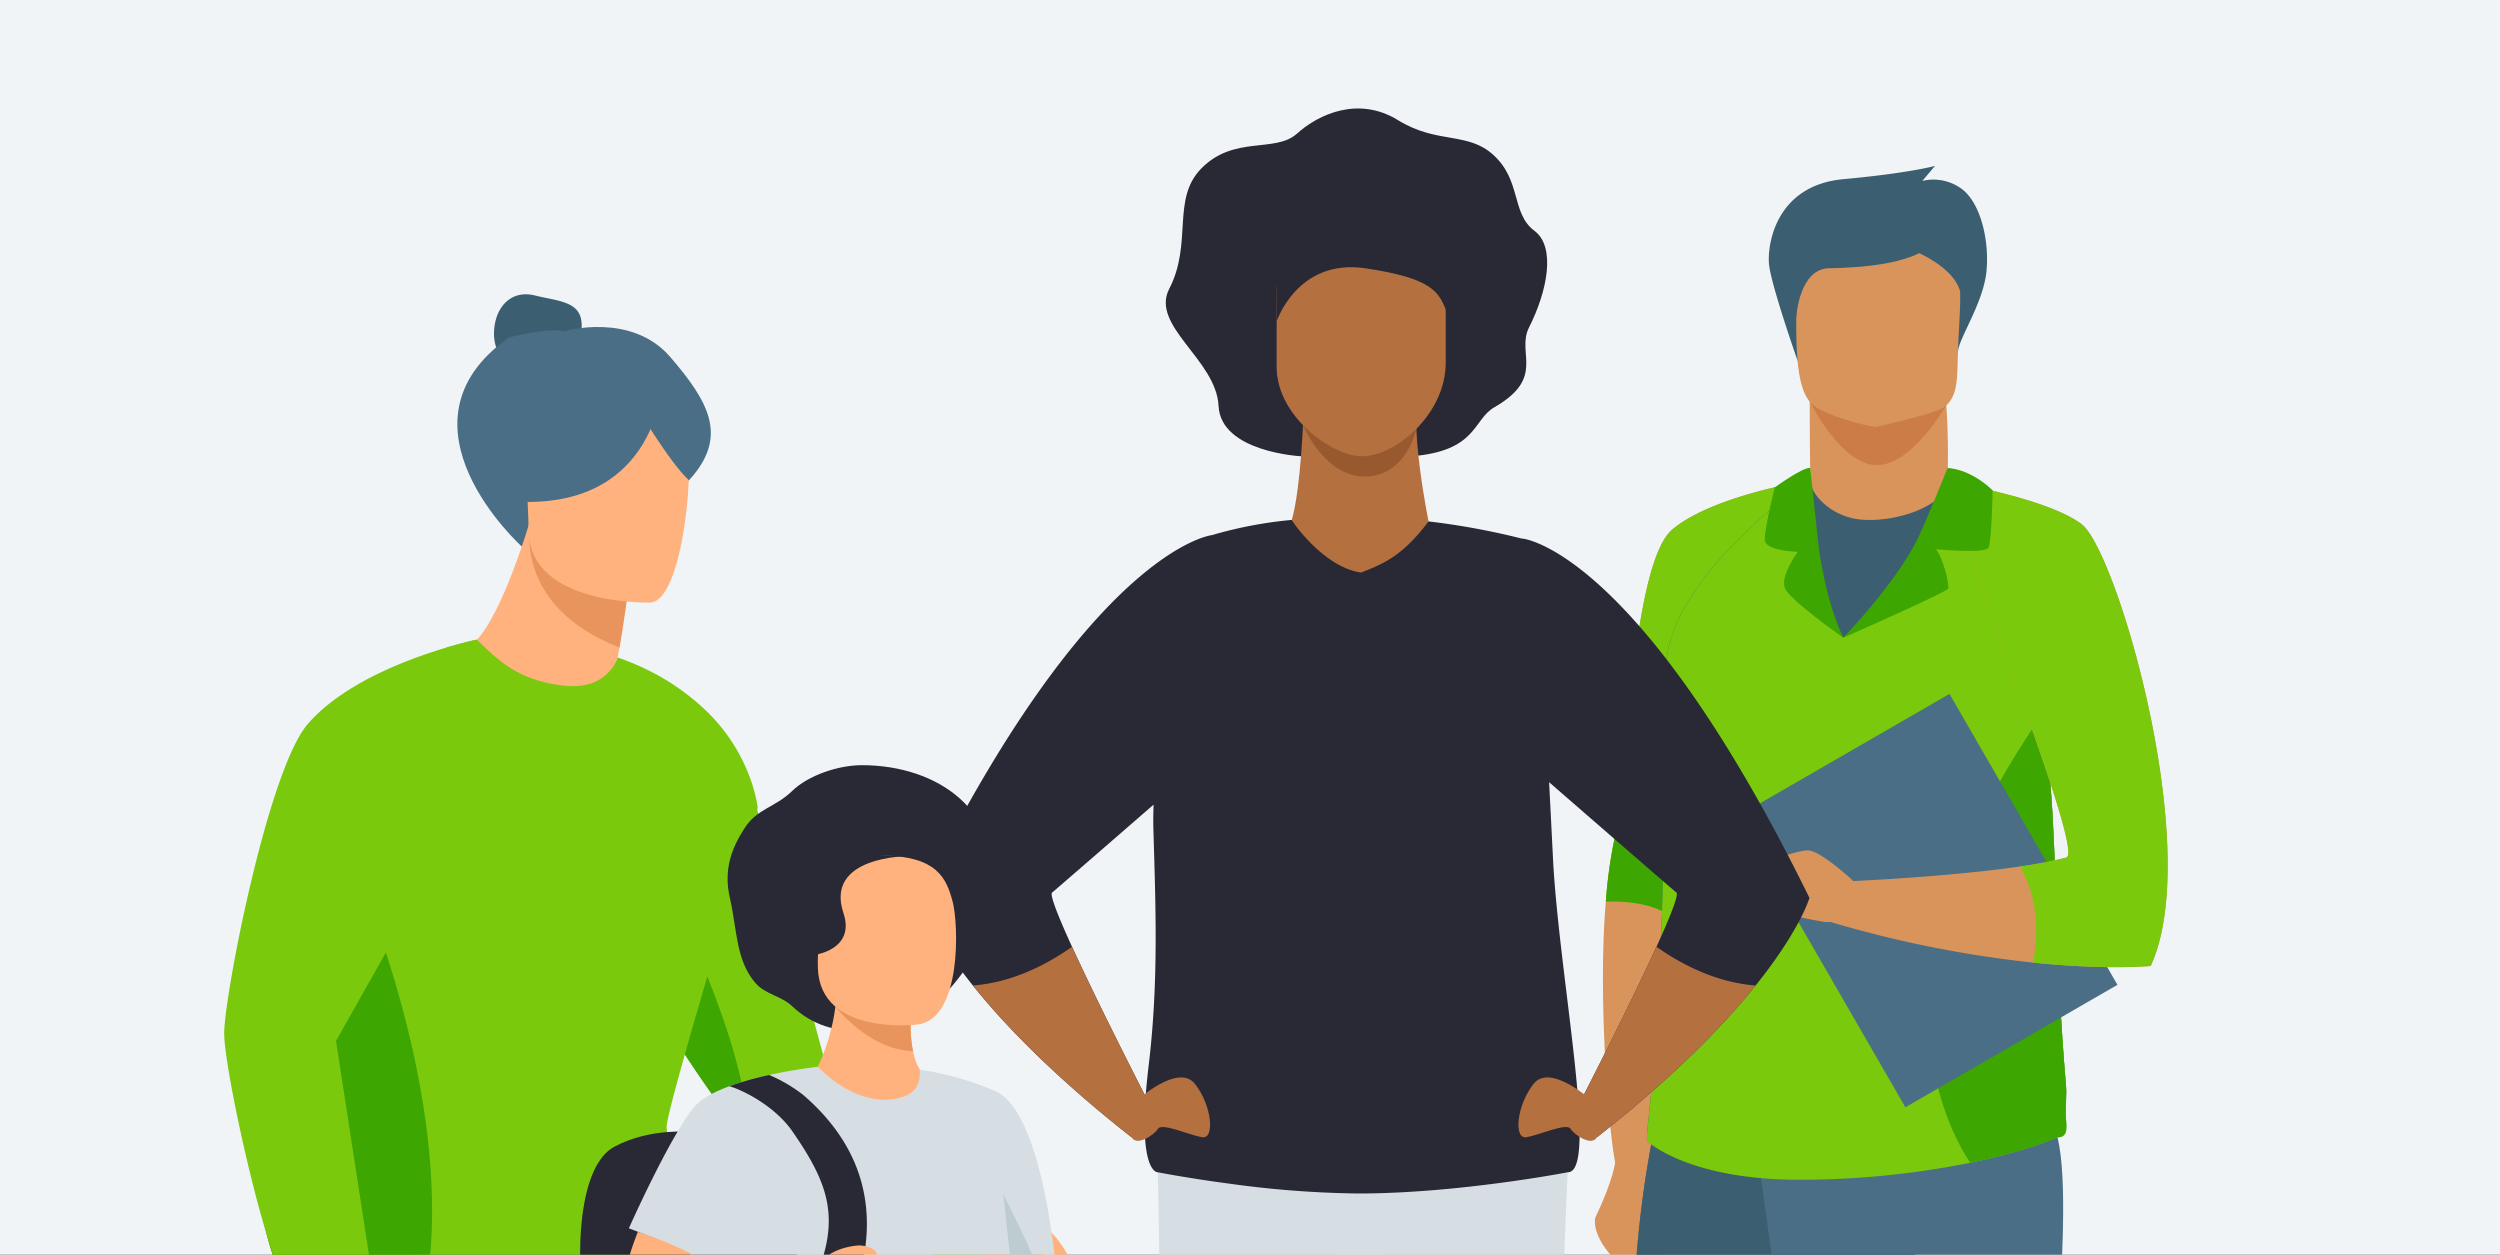 <?xml version="1.0"?>
<svg xmlns="http://www.w3.org/2000/svg" xmlns:xlink="http://www.w3.org/1999/xlink" width="536" height="269" viewBox="0 0 536 269"><rect x="0" y="0" width="536" height="269" fill="#333333" stroke="none"/><defs><clipPath id="clip-path"><rect id="Rectangle_115" data-name="Rectangle 115" width="536" height="269" transform="translate(254 3518.321)" fill="#d7dfe2"/></clipPath><clipPath id="clip-path-2"><rect id="Rectangle_163" data-name="Rectangle 163" width="416.685" height="458.833" fill="none"/></clipPath></defs><g id="image-home-here-for-every-moment" transform="translate(-254 -3518.321)" clip-path="url(#clip-path)"><g id="Rectangle_161" data-name="Rectangle 161" transform="translate(226 3485.321)" fill="#f0f4f7" stroke="#707070" stroke-width="1"><rect width="585" height="338" stroke="none"/><rect x="0.5" y="0.5" width="584" height="337" fill="none"/></g><g id="Group_168" data-name="Group 168" transform="translate(302.066 3541.579)"><g id="Group_167" data-name="Group 167" clip-path="url(#clip-path-2)"><path id="Path_843" data-name="Path 843" d="M583.188,63.171s-5.824-16.553-6.136-20.853,1.623-16.7,15.954-18.027,19.665-2.852,19.665-2.852l-2.729,3.225a10.238,10.238,0,0,1,8.132,1.489c4.148,2.728,6.256,10.791,5.636,17.736s-6.047,14.593-6.123,17.466-34.4,1.816-34.4,1.816" transform="translate(-245.862 -9.134)" fill="#3b5e70"/><path id="Path_844" data-name="Path 844" d="M516.426,393.412s-.328,3.783-4.275,12.005c0,0-1.808,5.592,10.031,13.978s.331-25.983.331-25.983Z" transform="translate(-218.179 -167.628)" fill="#d9945c"/><path id="Path_845" data-name="Path 845" d="M559.5,138.865s-6.64,35.553-13.886,72.694c-7.871,40.369-16.455,82.612-18,83.125-2.96.987-7.488-2.88-9.462-7.813-1.585-3.967-4.3-36.581-2.455-57.658a104.522,104.522,0,0,1,1.556-11.982c2.96-13.322,3.858-60.443,12.739-67.843S559.5,138.865,559.5,138.865" transform="translate(-219.469 -59.169)" fill="#d9945c"/><path id="Path_846" data-name="Path 846" d="M559.961,138.865s-3.829,20.49-8.841,46.608c-1.589,8.29-3.3,17.14-5.045,26.086-7.1,13.912-13.189,23.371-15.071,21.592-3.838-3.624-10.577-4.072-14.843-3.937a104.494,104.494,0,0,1,1.556-11.982c.234-1.053.454-2.315.669-3.753,2.481-16.761,3.891-57.274,12.07-64.09,8.881-7.4,29.506-10.524,29.506-10.524" transform="translate(-219.93 -59.169)" fill="#7ac90d"/><path id="Path_847" data-name="Path 847" d="M551.12,202.73c-1.589,8.288-3.3,17.139-5.045,26.085-7.1,13.913-13.19,23.373-15.071,21.592-3.838-3.624-10.577-4.071-14.843-3.935a104.49,104.49,0,0,1,1.556-11.982c.233-1.053.454-2.315.667-3.753l21.281-51.37Z" transform="translate(-219.93 -76.425)" fill="#3da600"/><path id="Path_848" data-name="Path 848" d="M621.86,120.9a157.242,157.242,0,0,0-.93-22.966l-28.622,4.678s0,8.732.126,18.425l-.028,0s-.781,8.99,10.291,10.306,19.461-3.509,19.162-10.447" transform="translate(-252.375 -41.729)" fill="#d9945c"/><path id="Path_849" data-name="Path 849" d="M592.17,109.162s6.743,13.814,14.472,13.814,14.964-12.992,14.964-12.992Z" transform="translate(-252.316 -46.513)" fill="#cc7d45"/><path id="Path_850" data-name="Path 850" d="M625.409,787.44s1.041-8.113,3.454-12.937,17.76-1.753,17.76-1.753,3.07,2.631,3.728,14.91Z" transform="translate(-266.479 -328.849)" fill="#3b5e70"/><path id="Path_851" data-name="Path 851" d="M498.031,779.824c3.607-2.2,1.555-18.623,1.555-18.623s-16.806-13.444-19.116-3.151-15.966,14.914-23.737,16.175c-5.366.87-7.028,3.841-7.542,5.6Z" transform="translate(-191.395 -321.342)" fill="#3b5e70"/><path id="Path_852" data-name="Path 852" d="M591.016,84.127c2.781,2.189,10.935,4.361,13.292,4.616,0,0,12.092-2.7,14.289-4.023,3.4-2.064,3.185-6.241,3.359-12.048.211-6.872.9-12.27.134-16.233-.911-4.74-3.916-7.437-12.331-8.169-15.446-1.341-21.88,2.528-22.15,7.705-.07,1.39-.134,2.717-.179,3.973-.619,16.149.658,21.874,3.584,24.178" transform="translate(-250.232 -20.454)" fill="#d9945c"/><path id="Path_853" data-name="Path 853" d="M552.437,493.179a77.5,77.5,0,0,0-1.233,9.078c-1.562,30.474-25.651,100.147-29.958,101.772-6.669,2.515-17.167-2.833-22.66-4.583a4.71,4.71,0,0,1-3.3-5.351c11.929-54.841,16.314-133.809,17.908-180.563.806-23.549,4.848-39.816,4.848-39.816s58.752-15.675,59.1,4.154c.309,17.547-19.462,86.362-24.7,115.309" transform="translate(-210.992 -156.73)" fill="#4a6e85"/><path id="Path_854" data-name="Path 854" d="M565.8,493.179l-39.248-79.646c.806-23.549,4.848-39.816,4.848-39.816s58.752-15.675,59.1,4.154c.309,17.547-19.462,86.362-24.7,115.309" transform="translate(-224.359 -156.73)" fill="#3b5e70"/><path id="Path_855" data-name="Path 855" d="M572.167,380.125l31.058,225.1s13.64,3.289,24.249.659c0,0,9.091-119.72,8.334-148.665s6.526-77.447-1.663-82.795-61.979,5.7-61.979,5.7" transform="translate(-243.793 -158.915)" fill="#4a6e85"/><path id="Path_856" data-name="Path 856" d="M621.276,274.673a4.641,4.641,0,0,1-4.57,4.821l-48.943.746-35.949.55c-1.684.029,3.638-13.439,3.746-101.255.026-19.6,30.364-40.682,30.924-40.682l.006.006c0,2.822,4.448,8.032,11.3,8.479,8.131.533,18.106-3.512,18.106-8.2a21.778,21.778,0,0,1,2.463,3.18c4.059,5.914,12.235,20.333,17.454,45.435,4.121,19.822,2.536,46.326,5.5,80.521.217,2.47-.1,4.664-.04,6.394" transform="translate(-226.459 -59.164)" fill="#3b5e70"/><path id="Path_857" data-name="Path 857" d="M619.47,279.767s-6.506,2.914-18.675,5.437a184.089,184.089,0,0,1-36.182,3.634c-23.789.152-32.8-8.049-32.8-8.049-1.683.029,3.638-13.439,3.746-101.255.028-19.6,30.365-40.682,30.924-40.682l.008.006s-.781,26.1,7.113,33.768c0,0,11.071-8.551,25.435-32.89,4.058,5.914,11.554,22.918,16.773,48.02a136,136,0,0,1,2.224,16.665c1.384,17.32,1.076,38.468,3.279,63.856.217,2.47-.1,4.665-.039,6.394.1,2.609.8,5.056-1.806,5.1" transform="translate(-226.459 -59.164)" fill="#7ac90d"/><path id="Path_858" data-name="Path 858" d="M663.981,316.238s-6.506,2.914-18.674,5.437c-3.829-5.838-8.655-16.377-9.322-32.983-1.131-28.08,25.545-64.244,25.545-64.244l1.017,16.445c1.384,17.32,1.076,38.468,3.279,63.856.217,2.47-.1,4.665-.039,6.394.1,2.609.8,5.056-1.806,5.1" transform="translate(-270.97 -95.635)" fill="#3da600"/><rect id="Rectangle_162" data-name="Rectangle 162" width="52.504" height="72.021" transform="matrix(0.866, -0.5, 0.5, 0.866, 324.436, 151.769)" fill="#4a6e85"/><path id="Path_859" data-name="Path 859" d="M668.464,243.228s-9.311.908-25.23-.727a242.744,242.744,0,0,1-43.757-8.811l5.072-8.66s20.733-.915,35.919-3.138a90.654,90.654,0,0,0,9.907-1.909c3.3-.884-13.087-42.421-21.356-66.849-1.973-5.828-3.483-10.683-4.154-13.777,0,0,1.445.232,3.713.68,6.436,1.27,19.517,4.256,25.086,8.466,7.531,5.694,26.331,69.9,14.8,94.723" transform="translate(-255.43 -59.379)" fill="#d9945c"/><path id="Path_860" data-name="Path 860" d="M592.544,283.75s-7.025-6.579-9.739-6.579-10.538,2.851-11.337,5.043-1.116,6.14,1.118,7.017a100.244,100.244,0,0,0,13.892,3.289c2.394.22,8.3-1.1,6.066-8.77" transform="translate(-243.241 -118.099)" fill="#d9945c"/><path id="Path_861" data-name="Path 861" d="M689.647,243.669s-9.311.908-25.23-.727c.878-4.325,1.694-12.771-2.766-20.608a90.66,90.66,0,0,0,9.907-1.909c3.3-.884-13.087-42.421-21.356-66.849-.661-7.9-1.009-13.182-1.009-13.182l.569.086c6.436,1.27,19.517,4.256,25.086,8.466,7.531,5.694,26.331,69.9,14.8,94.723" transform="translate(-276.613 -59.821)" fill="#7ac90d"/><path id="Path_862" data-name="Path 862" d="M604.873,170.68s22.146-9.757,22.474-10.524-1.1-6.688-2.631-8.441c0,0,10.635.986,11.292-.331s.878-12.279.878-12.279-4.167-4.384-9.648-4.824c0,0-4.8,11.9-6.577,15.459-4.715,9.429-15.788,20.94-15.788,20.94" transform="translate(-257.729 -57.215)" fill="#3da600"/><path id="Path_863" data-name="Path 863" d="M587.11,151.376s1.426,11.4,5.263,19.3c0,0-11.567-8.059-12.554-10.689s2.8-7.731,2.8-7.731-6.906-.163-7.071-2.466,2.137-11.346,2.137-11.346,5.942-4.338,7.587-4.173Z" transform="translate(-245.229 -57.207)" fill="#3da600"/><path id="Path_864" data-name="Path 864" d="M586.8,64.245s.6-10.293,6.985-10.415,17.5-.748,22.114-5.087-27.435-2.356-27.435-2.356-3.875,12.4-1.664,17.858" transform="translate(-249.737 -19.572)" fill="#3b5e70"/><path id="Path_865" data-name="Path 865" d="M632,51.065s8.326,3.391,9.5,8.683c0,0,2.74-19.516-9.5-8.683" transform="translate(-269.289 -20.363)" fill="#3b5e70"/><path id="Path_866" data-name="Path 866" d="M380.748,74.563s-17.2-.862-17.679-10.785S348.384,46.618,352.5,38.653c5.045-9.77.445-19.162,6.811-25.73,7.017-7.238,15.883-3.307,20.561-7.525S393.1-2.7,401.534,2.5,416.406,4.91,421.95,9.926c6.125,5.544,3.8,12.521,8.855,16.311,4.63,3.472,2.743,12.962-1.157,20.673-2.812,5.558,3.668,10.767-7.455,17.153-4.631,2.659-3.627,9.348-17.684,10.5-6.331.52-20.071-2.445-23.762,0" transform="translate(-149.876 0)" fill="#292936"/><path id="Path_867" data-name="Path 867" d="M339.067,781.566s0-7.5,1.069-9.99,4.986-12.643,4.986-12.643h15.314s2.848,9.26,3.027,12.286,0,10.347,0,10.347Z" transform="translate(-144.472 -323.372)" fill="#292936"/><path id="Path_868" data-name="Path 868" d="M490.323,781.566s0-7.5-1.069-9.99-4.986-12.643-4.986-12.643H468.954s-2.849,9.26-3.027,12.286,0,10.347,0,10.347Z" transform="translate(-198.492 -323.372)" fill="#292936"/><path id="Path_869" data-name="Path 869" d="M389.663,108.583s-.5,15.505-2.485,22.451L371.47,141.991l59.125,8.847-14.1-19.481s-4.257-20.788-2.025-28.479-24.807,5.706-24.807,5.706" transform="translate(-158.279 -42.82)" fill="#b57040"/><path id="Path_870" data-name="Path 870" d="M403.021,118.319c0-.005,4.674,11.254,13.481,11.006s10.812-10.206,10.812-10.206Z" transform="translate(-171.722 -50.414)" fill="#99592e"/><path id="Path_871" data-name="Path 871" d="M411.3,98.339c-6.381-.112-18.126-8.609-18.126-19.131V62.789c0-3.843,2.68-6.987,5.953-6.987H423.47c3.275,0,5.953,3.143,5.953,6.987V78.278c0,11.032-10.807,20.19-18.126,20.061" transform="translate(-167.525 -23.777)" fill="#b57040"/><path id="Path_872" data-name="Path 872" d="M346.074,375.391s2.488,75.989-1.233,119.346.028,103.7.028,103.7,11.9,6.563,24.8,0c0,0,14.147-83.761,14.057-103.7-.1-21.23,15.4-116.032,15.4-116.032Z" transform="translate(-146.231 -159.949)" fill="#d6dee3"/><path id="Path_873" data-name="Path 873" d="M461.281,598.335s-11.9,6.564-24.8,0c0,0-14.146-83.761-14.055-103.7.038-8.965-2.7-31.059-5.881-53.584-4.35-30.816-9.52-62.446-9.52-62.446l55.106-3.443s-4.544,76.12-.824,119.473-.029,103.7-.029,103.7" transform="translate(-173.429 -159.854)" fill="#d6dee3"/><path id="Path_874" data-name="Path 874" d="M388.922,157.7v.033a156.577,156.577,0,0,0-20.1-3.709c-5.488,7.29-9.427,8.981-14.442,10.966-8.072-1.116-14.875-11.06-14.875-11.288a90.266,90.266,0,0,0-17.138,3.264c-.479.057-26.272,3.465-62.783,77.782,0,0,1.965,6.842,11.541,18.774,6.812,8.485,17.485,19.549,34.035,32.553a56.627,56.627,0,0,0,2.987-8.744s-9.837-19.145-15.762-32.11c-2.877-6.31-4.832-11.153-4.271-11.618,1.066-.887,12.969-11.22,21.756-18.855-.069,1.908-.09,3.643-.045,5.15.477,16.6,1.146,32.738-.992,50.608-2.813,23.483,1.951,23.066,1.951,23.066s6.409,1.256,15.35,2.441a217.285,217.285,0,0,0,27.591,2.107c21.433,0,44.926-4.549,44.926-4.549,6.762.086-1.894-42.079-3.159-67.447-.294-5.891-.566-11.268-.822-16.183,8.08,7.017,25.971,22.563,27.291,23.661.561.465-1.394,5.308-4.273,11.618-5.924,12.966-15.763,32.11-15.763,32.11a56.78,56.78,0,0,0,2.987,8.744c16.553-13,27.225-24.069,34.036-32.553,9.576-11.933,11.541-18.774,11.541-18.774-36.855-75.017-61.567-77.047-61.567-77.047" transform="translate(-110.606 -65.492)" fill="#292936"/><path id="Path_875" data-name="Path 875" d="M429.5,523.953c.038-8.965-2.7-31.059-5.881-53.585,3.3-13.455,11.338-26.405,11.338-26.405,10.17,28.529-5.457,79.99-5.457,79.99" transform="translate(-180.497 -189.167)" fill="#bdccd1"/><path id="Path_876" data-name="Path 876" d="M339.78,367.022s8.931-8.268,12.569-3.638,4.3,11.906,1.489,11.412-8.6-3.142-9.427-1.82-4.532,3.853-5.656,1.844,1.026-7.8,1.026-7.8" transform="translate(-144.2 -154.233)" fill="#b57040"/><path id="Path_877" data-name="Path 877" d="M316.716,345.284a56.926,56.926,0,0,1-2.987,8.742c-16.552-13.005-27.224-24.069-34.035-32.553,5.135-.382,12.631-2.218,21.259-8.3,5.924,12.965,15.763,32.112,15.763,32.112" transform="translate(-119.174 -133.439)" fill="#b57040"/><path id="Path_878" data-name="Path 878" d="M499.291,367.022s-8.931-8.268-12.569-3.638-4.3,11.906-1.489,11.412,8.6-3.142,9.427-1.82,4.532,3.853,5.656,1.844-1.026-7.8-1.026-7.8" transform="translate(-206.01 -154.233)" fill="#b57040"/><path id="Path_879" data-name="Path 879" d="M507.6,345.284a56.851,56.851,0,0,0,2.987,8.742c16.552-13.005,27.224-24.069,34.036-32.553-5.136-.382-12.632-2.218-21.26-8.3-5.926,12.965-15.763,32.112-15.763,32.112" transform="translate(-216.282 -133.439)" fill="#b57040"/><path id="Path_880" data-name="Path 880" d="M393.144,64.1s4.429-13.519,18.942-11.411S427.854,57.9,429.4,61.5s4.52-13.149,4.52-13.149L416.8,43.267s-20.717,2.355-22.2,5.828l-1.489,3.473Z" transform="translate(-167.498 -18.436)" fill="#292936"/><path id="Path_881" data-name="Path 881" d="M287.537,410.978s15.245,5.266,13.1,22.825c0,0-1.408,7.126-5.8,3.966s-2.332-2.577-8.6-6.9-10.359-11.136-9.645-16.549Z" transform="translate(-117.82 -175.113)" fill="#ffb27d"/><path id="Path_882" data-name="Path 882" d="M227.121,324.383l-9.029,10.955a1.809,1.809,0,0,1-1.735.626c-8.463-1.555-37.594-20.329-47.134-27.993a28.024,28.024,0,0,1-2.36-2.063c-3.558-3.625-15.826-21.51-24.533-37.437-5.014-9.174-8.847-17.7-9.15-22.475-1.085-17.052,7.886-40.9,7.886-40.9,26.533,9.234,29.323,30.418,29.323,30.418l14.71,54.745L226.761,321.4a2.075,2.075,0,0,1,.36,2.982" transform="translate(-56.707 -87.39)" fill="#7ac90d"/><path id="Path_883" data-name="Path 883" d="M175.733,336.481a27.934,27.934,0,0,1-2.36-2.063c-3.558-3.625-15.825-21.51-24.534-37.437-1.128-9.627-.354-18.656,3.613-24.969,0,0,22.556,39.688,23.28,64.469" transform="translate(-63.217 -115.901)" fill="#3da600"/><path id="Path_884" data-name="Path 884" d="M142.71,652.343,138.2,671.152,135.408,682.8l-9.293,38.752a31.168,31.168,0,0,1-16.221,0,141.42,141.42,0,0,1-3.15-28.818,96.8,96.8,0,0,1,3.164-26.322,60.555,60.555,0,0,1,3.874-10.291c13.111-26.779,28.928-3.772,28.928-3.772" transform="translate(-45.482 -274.038)" fill="#ffb27d"/><path id="Path_885" data-name="Path 885" d="M150.321,787.82h-43.67a37.112,37.112,0,0,1,1.232-12.929,22.369,22.369,0,0,1,1.037-2.776s9.751,2.21,18.156,0c0,0,7.905,6.733,12.685,8.8s10.054.942,10.56,6.909" transform="translate(-45.391 -328.989)" fill="#4a6e85"/><path id="Path_886" data-name="Path 886" d="M138.2,686.439l-2.792,11.644a67.3,67.3,0,0,1-28.662,9.933,96.725,96.725,0,0,1,3.163-26.322c4.017-2.036,8.107-3.1,11.587-2.5,8.667,1.513,13.82,4.68,16.7,7.242" transform="translate(-45.482 -289.325)" fill="#e8945c"/><path id="Path_887" data-name="Path 887" d="M127.64,789.881H106.652a37.112,37.112,0,0,1,1.232-12.929c5.269,1.641,15.991,5.756,19.755,12.929" transform="translate(-45.392 -331.05)" fill="#3b5e70"/><path id="Path_888" data-name="Path 888" d="M82.054,652.343l-4.512,18.809L74.753,682.8l-9.294,38.752a31.168,31.168,0,0,1-16.221,0,141.324,141.324,0,0,1-3.15-28.818,96.8,96.8,0,0,1,3.164-26.322,60.41,60.41,0,0,1,3.874-10.291c13.109-26.779,28.928-3.772,28.928-3.772" transform="translate(-19.637 -274.038)" fill="#ffb27d"/><path id="Path_889" data-name="Path 889" d="M48.264,772.113s9.748,2.212,18.156,0c0,0,7.905,6.734,12.683,8.8s10.057.944,10.561,6.91H45.993s-.911-8.718,2.27-15.708" transform="translate(-19.546 -328.988)" fill="#4a6e85"/><path id="Path_890" data-name="Path 890" d="M77.543,686.439l-2.79,11.644a67.309,67.309,0,0,1-28.663,9.933,96.682,96.682,0,0,1,3.164-26.322c4.017-2.036,8.105-3.1,11.586-2.5,8.667,1.513,13.819,4.68,16.7,7.242" transform="translate(-19.637 -289.325)" fill="#e8945c"/><path id="Path_891" data-name="Path 891" d="M114.723,567.9a8.9,8.9,0,0,1-8.591,6.573H36.108a9.045,9.045,0,0,1-9.022-9.739c.736-9.537,3.361-25.114,4.507-35.633a47.187,47.187,0,0,0,.42-9.693c-7.068-46.767-13-101.854-12.281-112.385.1-1.482.174-2.247.174-2.247s5.1-.43,12.857-.732c22.55-.891,67.564-.736,75.042,14.012,7.62,15.022,12.22,114.764,12.22,114.764,1.114,9.32-2.821,25.9-5.3,35.08" transform="translate(-8.383 -172.03)" fill="#4a6e85"/><path id="Path_892" data-name="Path 892" d="M31.594,529.325a47.113,47.113,0,0,0,.418-9.693c-7.067-46.767-13-101.854-12.279-112.385.1-1.482.174-2.247.174-2.247s5.1-.43,12.857-.732c11.664,6.871,19.258,18.579,19.258,18.579s-2.351,87.519-20.428,106.478" transform="translate(-8.383 -172.254)" fill="#3b5e70"/><path id="Path_893" data-name="Path 893" d="M100.8,77.887c0-5.19,3.25-9.6,8.844-8.2,5.034,1.259,9.95,1.2,9.95,6.392s-4.207,11.2-9.4,11.2a9.4,9.4,0,0,1-9.4-9.4" transform="translate(-42.948 -29.582)" fill="#3b5e70"/><path id="Path_894" data-name="Path 894" d="M100.923,128.7S71.781,102.46,98.161,83.88c0,0,7.872-2.1,11.874-1.349,0,0,14.339-4.195,22.73,5.544s12.037,16.782,4.845,25.472S100.923,128.7,100.923,128.7" transform="translate(-37.117 -34.783)" fill="#4a6e85"/><path id="Path_895" data-name="Path 895" d="M41.524,435.912s7.193,14.435-6.637,25.467c0,0-6,4.1-6.914-1.228s.142-3.472-1.3-10.947.4-15.2,4.7-18.567Z" transform="translate(-11.156 -183.489)" fill="#ffb27d"/><path id="Path_896" data-name="Path 896" d="M127.878,158.334s-.358,3.93-1.027,9.241c-.324,2.593-.72,5.522-1.187,8.478-.332,2.123-.7,4.266-1.1,6.314l-9.022,30.47L94.352,178.553s4.979-4.119,11.726-26.442c.064-.237.109-.365.109-.365Z" transform="translate(-40.202 -64.657)" fill="#ffb27d"/><path id="Path_897" data-name="Path 897" d="M104.946,328.56c.275,3.423-.592,4.046-.592,4.046s-13.027,4.723-45.787,3.089q-5.318-.267-10-.542c-21.113-1.245-32.406-2.547-32.406-2.547s-17.291-39.913,15.2-89.092a157.5,157.5,0,0,1,13.028-16.99c5.26-6,6.422-14.029,8.414-21.66.569-2.187-1.078-2.67-.257-4.733,0,0,5.924-1.675,6.536-1.675,3.364,2.965,7.8,8.727,18.82,9.866,7.448.778,10.364-3.421,11.423-5.936a90.47,90.47,0,0,1,8.194,3.957c19.962,9.583,21.794,28.17,21.794,28.17s-18.345,60.322-19.484,67.855c-.508,3.348,3.7,8.556,5.123,26.193" transform="translate(-4.927 -84.56)" fill="#7ac90d"/><path id="Path_898" data-name="Path 898" d="M135.213,167.574c-.324,2.594-1.423,9.7-1.889,12.654-22.434-8.748-19.5-25.79-18.885-28.117.065-.238.109-.366.109-.366s11.87,8.425,20.665,15.829" transform="translate(-48.564 -64.657)" fill="#e8945c"/><path id="Path_899" data-name="Path 899" d="M139.554,152.217s-25.91.832-26.178-15.313S109.582,110,126.113,108.783s19.849,4.894,21.25,10.26-1.074,32.543-7.808,33.174" transform="translate(-48.097 -46.285)" fill="#ffb27d"/><path id="Path_900" data-name="Path 900" d="M138.644,102.568s-1.627,26.953-33.212,24.061c0,0,.671-37.326,33.212-24.061" transform="translate(-44.923 -42.488)" fill="#4a6e85"/><path id="Path_901" data-name="Path 901" d="M152.768,109.353s8.851,10.955,12.866,14.451c0,0,9.845-14.129-12.866-14.451" transform="translate(-65.093 -46.594)" fill="#4a6e85"/><path id="Path_902" data-name="Path 902" d="M152.768,109.353s7.953,13.43,11.967,16.925c0,0,10.744-16.6-11.967-16.925" transform="translate(-65.093 -46.594)" fill="#4a6e85"/><path id="Path_903" data-name="Path 903" d="M48.565,368.606c-21.114-1.245-32.405-2.547-32.405-2.547s-17.291-39.914,15.2-89.092c6.578,15.331,22.09,56.306,17.21,91.639" transform="translate(-4.927 -118.012)" fill="#3da600"/><path id="Path_904" data-name="Path 904" d="M54.15,198.455S29.084,203.6,17.918,216.53C9.361,226.438,0,274.882,0,282.887,0,290.536,8.792,331.2,14.281,339a1.816,1.816,0,0,0,1.677.771l14.115-1.5a2.074,2.074,0,0,0,1.832-2.379l-7.931-51.409,27.839-49.377s16.416-19.458,2.336-36.656" transform="translate(0 -84.559)" fill="#7ac90d"/><path id="Path_905" data-name="Path 905" d="M270.118,774.12a10.82,10.82,0,0,0,6.827,5.169,11.768,11.768,0,0,1,7.08,4.352,2.76,2.76,0,0,1-2.219,4.4h-23.88a3.433,3.433,0,0,1-3.417-3.779c.178-1.769.363-3.829.445-5.408.178-3.449,3.632-6.225,3.632-6.225Z" transform="translate(-108.436 -329.206)" fill="#292936"/><path id="Path_906" data-name="Path 906" d="M255.287,611.9c1,18.159-1.48,59.432-1.48,59.432s-1.665,4.6-12.178,5.7a31.512,31.512,0,0,1-10.7-.875q-3.183-14.654-5.889-27.972c-12.981-63.682-18.044-103.019-18.044-103.019l51.24-11.911s-2.246,35.953-2.905,60.469c-.208,7.654-.258,14.192-.041,18.175" transform="translate(-88.197 -227.216)" fill="#292936"/><path id="Path_907" data-name="Path 907" d="M258.234,533.262s-2.246,35.953-2.906,60.469l-30.291,54.46c-12.981-63.683-18.043-103.019-18.043-103.019Z" transform="translate(-88.198 -227.216)" fill="#292936"/><path id="Path_908" data-name="Path 908" d="M175.172,386.544s-19.826-9.025-34.826-1.129-5.831,73.059,15.621,79.376c0,0,40.185,12.849,19.205-78.246" transform="translate(-56.652 -162.84)" fill="#292936"/><path id="Path_909" data-name="Path 909" d="M300.924,555.3h0a2.3,2.3,0,0,0-.193-.253,55.58,55.58,0,0,1-2.606-5.719l-3.217,4.21c-.082.094-1.354-.9-1.423-.794l.316,10.9,3.2-.757a2.305,2.305,0,0,0,.4-.142,2.271,2.271,0,0,0,.976-.853l2.582-4.093a2.3,2.3,0,0,0-.033-2.5" transform="translate(-125.05 -234.061)" fill="#e8945c"/><path id="Path_910" data-name="Path 910" d="M280.694,372.143s6.314.016,10.085,8.893c7.817,18.4,4.421,58.107,3.947,63.792,0,0,2.684,11.291-1.3,30.816l-5.2,3.08s-8.006-77.152-7.029-84.775-.5-21.806-.5-21.806" transform="translate(-119.6 -158.566)" fill="#e8945c"/><path id="Path_911" data-name="Path 911" d="M197.682,774.12a10.82,10.82,0,0,0,6.827,5.169,11.768,11.768,0,0,1,7.08,4.352,2.76,2.76,0,0,1-2.219,4.4H185.49a3.432,3.432,0,0,1-3.416-3.779c.177-1.769.362-3.829.444-5.408.178-3.449,3.632-6.225,3.632-6.225Z" transform="translate(-77.572 -329.206)" fill="#292936"/><path id="Path_912" data-name="Path 912" d="M216.853,245.325c-5.107,0-11.524,2.2-14.965,5.544-3.655,3.553-7.461,3.734-10.17,7.929-2.824,4.374-4.573,8.917-3.155,15.071,1.549,6.72,1.234,13.221,5.457,18.156,2.088,2.443,5.492,2.72,7.867,4.964,4.358,4.12,9.312,5.424,14.965,5.424,10.655,0,17.286-6.312,22.739-14.177,4.37-6.3,3.5-10.549,4.529-15.939,3.226-16.967-10.926-26.971-27.268-26.971" transform="translate(-80.13 -104.53)" fill="#292936"/><path id="Path_913" data-name="Path 913" d="M246.216,343.516l-20.368,10.41-4.082-14.13a43.348,43.348,0,0,0,3.768-12.9,53.668,53.668,0,0,0,.421-11.63l16.6,8.5a31.577,31.577,0,0,0-.661,3.8,27.651,27.651,0,0,0,.287,8.879,12.289,12.289,0,0,0,4.038,7.076" transform="translate(-94.492 -134.331)" fill="#ffb27d"/><path id="Path_914" data-name="Path 914" d="M179.822,541.916s-3.871,51.327-3.009,133.125a31.466,31.466,0,0,0,10.305,3.017c10.52,1.048,13.082-3.122,13.082-3.122s10.757-39.924,13.448-57.911c2.48-16.585,18.762-76.428,18.762-76.428Z" transform="translate(-75.284 -230.341)" fill="#292936"/><path id="Path_915" data-name="Path 915" d="M229.6,363.154a65.378,65.378,0,0,0-16.039-4.53c.09,2.928-.692,5.66-5.829,6.333-6.836.891-12.949-3.775-16.045-6.946h0s-4.819.517-10.439,1.746a65.473,65.473,0,0,0-8.532,2.417c-3.284,1.207-6.121,2.714-7.634,4.57h0v0c-5.26,6.455-13.913,25.894-13.913,25.894s14.408,5.341,18.039,8.457l.083.694,2.256,18.722-6.715,37.29a5.72,5.72,0,0,0-.09.974,5.5,5.5,0,0,0,4.208,5.337s.578.1,1.643.243c7.118,1,36.015,4.448,58.671-1.7a11,11,0,0,0,8.028-11.514L233.59,404.79c1.973-.339,4.248-.7,6.1-.9a11.415,11.415,0,0,1,3.286-.071s-2.56-36.194-13.378-40.662" transform="translate(-64.408 -152.543)" fill="#d6dee3"/><path id="Path_916" data-name="Path 916" d="M196.919,464.074c-.287,13.011-8.812,28.3-16.258,32.419-1.063-.147-1.641-.243-1.641-.243a5.5,5.5,0,0,1-4.208-5.337,5.9,5.9,0,0,1,.088-.974l6.717-37.29-2.255-18.722c.109-.327.167-.5.167-.5s17.9,7.662,17.391,30.647" transform="translate(-74.485 -184.678)" fill="#bdccd1"/><path id="Path_917" data-name="Path 917" d="M299.293,424.2c-1.9.211-6.108.9-6.108.9l-2.132-19.416s7.125,13.686,8.24,18.512" transform="translate(-124.014 -172.861)" fill="#bdccd1"/><path id="Path_918" data-name="Path 918" d="M177.057,452.442l1.744-9.686c29.534-42.729,31.768-50.395,18.487-69.579-3.8-5.5-10.723-8.93-13.543-9.707a65.492,65.492,0,0,1,8.531-2.417,32.042,32.042,0,0,1,7.38,4.342c40.536,35.094-22.6,87.046-22.6,87.046" transform="translate(-75.442 -153.84)" fill="#292936"/><path id="Path_919" data-name="Path 919" d="M207.176,439.037a25.276,25.276,0,0,0,3.92-1.651s1.6-11.849,13.164-12.648c0,0,4.816.029,3.827,3.317s-1.091,1.859-2.381,6.531-4.649,8.224-8.224,8.437l-3.666.991s-8.567-4.837-6.64-4.978" transform="translate(-88.155 -180.976)" fill="#ffb27d"/><path id="Path_920" data-name="Path 920" d="M185.411,435.231s-19.406,1.761-22.275,3.035c0,0,1.575-4.26,4.376-10.7-2.53-2.489-10.846-6.189-16.352-7.89-4.2,10.714-5.814,21.319-3.458,31.542a2.475,2.475,0,0,0,2.3,1.9c6.21.289,26.814.187,41.777-12.394Z" transform="translate(-62.471 -178.82)" fill="#ffb27d"/><path id="Path_921" data-name="Path 921" d="M244.976,345.075c-9.436-.253-16.642-9.545-16.642-9.545l16.355.666a27.617,27.617,0,0,0,.287,8.879" transform="translate(-97.29 -142.965)" fill="#e8945c"/><path id="Path_922" data-name="Path 922" d="M243.075,315.322s-20.849,2.54-21.3-12.147,8.247-24.2,14.047-24.1c11.567.218,13.474,4.891,14.816,9.757s2.031,25.45-7.567,26.486" transform="translate(-94.49 -118.912)" fill="#ffb27d"/><path id="Path_923" data-name="Path 923" d="M237.55,278.686s-17.818-.012-13.723,12.221c2.58,7.711-6,8.908-6,8.908l-4.13-12.357,2.588-9.627Z" transform="translate(-91.053 -118.381)" fill="#292936"/></g></g></g></svg>

